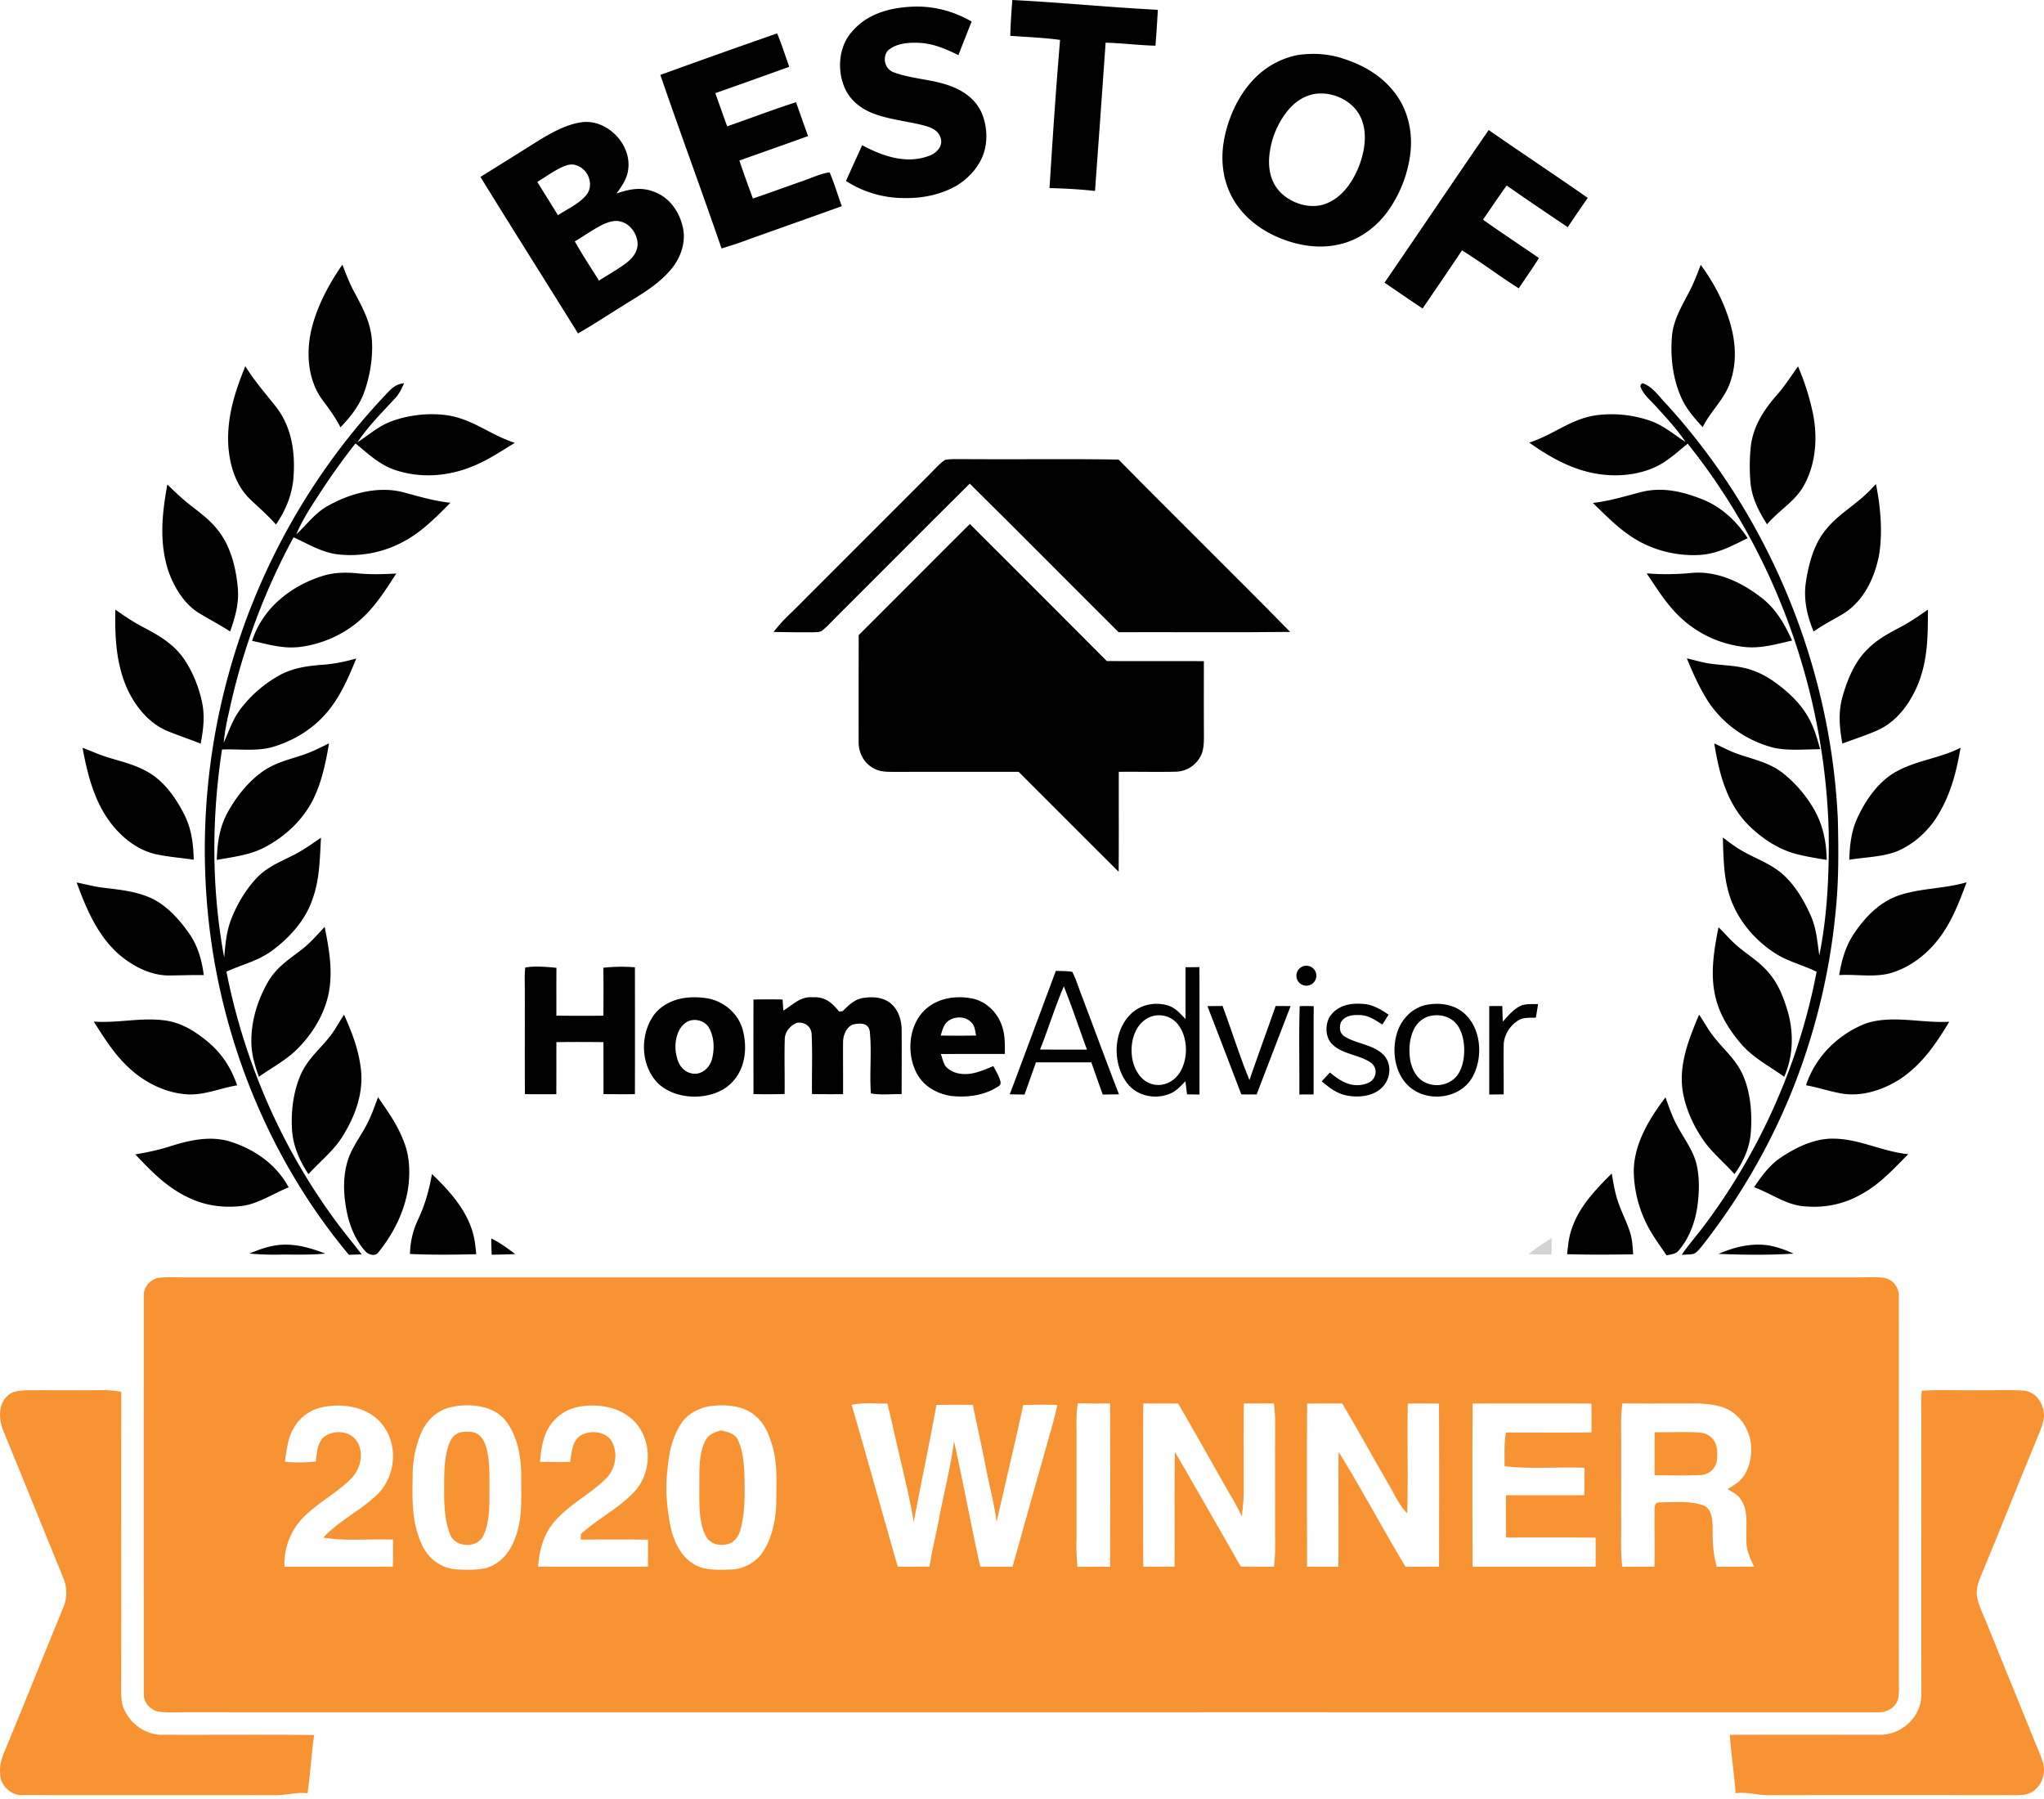 <?xml version="1.0" encoding="UTF-8"?> <svg xmlns="http://www.w3.org/2000/svg" viewBox="0 0 150 132" fill-rule="evenodd" clip-rule="evenodd" stroke-linejoin="round" stroke-miterlimit="2"><path d="M42.717 8.964c1.853-.218 3.626 1.617 3.386 3.453-.086.706-.456 1.227-.862 1.784.881-.309 1.75-.496 2.659-.164 1.258.414 2.03 1.577 2.25 2.841.165 1.084-.275 2.187-.994 2.99-1.028 1.17-2.299 1.831-3.59 2.656-1.05.647-2.078 1.33-3.15 1.94-2.376-3.834-4.796-7.642-7.159-11.484 1.342-.827 2.675-1.666 4.012-2.505 1.025-.644 2.231-1.351 3.448-1.51zm66.531.576c2.409 1.68 4.864 3.297 7.27 4.98-.496.712-.986 1.428-1.467 2.15-1.5-1.009-3-2.02-4.48-3.056-.604.818-1.157 1.67-1.742 2.5 1.35.966 2.74 1.874 4.107 2.82-.472.756-.988 1.48-1.481 2.222-1.414-.89-2.746-1.909-4.167-2.787-.947 1.434-1.925 2.845-2.889 4.267a245.25 245.25 0 01-2.793-1.897c2.555-3.728 5.079-7.477 7.642-11.2zM45.53 16.255c.722.156 1.227.908 1.262 1.616.005.615-.374 1.074-.836 1.43-.633.474-1.333.857-1.996 1.287-.606-.95-1.22-1.893-1.777-2.873.657-.398 1.292-.848 1.975-1.2.402-.194.924-.392 1.372-.26zM57.03 2.45c.336.8.596 1.634.89 2.451a708.816 708.816 0 01-5.425 1.934c.288.812.571 1.625.869 2.434 1.687-.584 3.356-1.227 5.056-1.77.287.83.583 1.66.88 2.486-1.678.606-3.361 1.197-5.042 1.794.317.934.653 1.862.993 2.787 1.21-.406 2.407-.853 3.614-1.27.66-.22 1.329-.555 2.016-.652.347.808.592 1.66.896 2.483-2.24.81-4.487 1.598-6.728 2.399-.692.261-1.391.492-2.098.704-1.467-4.256-3.027-8.478-4.492-12.733A746.725 746.725 0 0157.03 2.45zm38.227 1.585c1.104-.158 2.235-.092 3.295.26 1.475.47 2.815 1.238 3.774 2.476 1.004 1.274 1.368 2.933 1.169 4.528a9.23 9.23 0 01-1.65 4.201c-.89 1.232-2.212 2.177-3.719 2.465-1.474.31-3.063.013-4.426-.592-1.409-.628-2.659-1.647-3.356-3.045-.682-1.352-.78-2.887-.459-4.354.34-1.549 1.073-3.1 2.199-4.234a5.996 5.996 0 013.173-1.705zM42.32 12.139c.842.275 1.283 1.391.742 2.128-.518.664-1.42 1.069-2.12 1.524-.496-.819-1.01-1.626-1.51-2.441.558-.346 1.103-.734 1.69-1.031.388-.18.77-.344 1.198-.18zm54.204-5.253c1.337-.18 2.835.538 3.371 1.81.457 1.076.26 2.348-.132 3.414-.424 1.093-1.113 2.19-2.2 2.721-1.136.589-2.588.209-3.498-.621-.727-.668-.984-1.625-.93-2.587a6.267 6.267 0 011.345-3.482c.52-.647 1.214-1.125 2.044-1.255zM66.89.492c1.554-.08 3.068.309 4.412 1.086-.323.824-.65 1.643-.967 2.467-1.005-.492-1.973-.91-3.116-.908-.697-.018-1.611.094-2.114.635-.362.562-.137 1.332.522 1.55 1.352.49 2.871.494 4.223 1.028.942.363 1.776.99 2.19 1.932.335.788.434 1.71.26 2.549-.232 1.172-1.097 2.18-2.098 2.79-1.141.658-2.496.935-3.805.91a7.835 7.835 0 01-4.313-1.252c.39-.876.79-1.748 1.186-2.624 1.488.799 3.235 1.409 4.901.782.541-.185 1.04-.682.867-1.297-.155-.523-.596-.746-1.084-.891-1.164-.33-2.455-.433-3.62-.834-1.009-.334-1.883-.947-2.332-1.937-.584-1.313-.469-3.051.52-4.153C63.624 1.026 65.242.577 66.888.492zM74.292 0c3.56.18 7.114.538 10.676.72a87.66 87.66 0 01-.175 2.633c-1.223-.03-2.433-.19-3.657-.222a2995.08 2995.08 0 01-.779 10.878 38.36 38.36 0 00-3.338-.207c.229-3.626.467-7.253.775-10.874-1.215-.167-2.432-.208-3.654-.3.022-.877.08-1.753.152-2.628z"></path><g fill-rule="nonzero"><path d="M70.342 33.687c3.915.035 7.832-.031 11.745.033 4.17 4.242 8.43 8.397 12.591 12.646-4.194.05-8.392.007-12.588.021-3.648-3.625-7.262-7.289-10.926-10.901-3.191 3.159-6.35 6.352-9.533 9.52-.42.405-.803.858-1.253 1.23-.197.18-.475.135-.725.158-.96 0-1.924-.002-2.884-.026.422-.556.9-1.048 1.41-1.523 3.342-3.348 6.688-6.689 10.032-10.033.359-.35.696-.761 1.108-1.05.32-.1.69-.065 1.023-.075z"></path><path d="M71.174 38.449c3.353 3.348 6.705 6.695 10.045 10.053 2.376.016 4.752 0 7.127.01 0 1.845-.006 3.688.005 5.533-.006.429-.005.845-.16 1.25a2.102 2.102 0 01-1.892 1.328c-1.397.031-2.798-.005-4.196.01-.006 2.445.01 4.888-.01 7.333a5141.647 5141.647 0 01-7.336-7.333c-3.006.001-6.013-.009-9.019.005-.59-.009-1.124.027-1.654-.278-.72-.397-1.095-1.173-1.072-1.98 0-2.591-.003-5.19.005-7.78 2.614-2.603 5.215-5.221 7.827-7.826l.33-.325z"></path></g><path d="M104.628 73.74c1.108-.22 2.275-.032 3.056.843 1.054 1.167 1.122 3.163.346 4.492-.86 1.475-3.017 1.8-4.37.843-1.21-.833-1.546-2.578-1.193-3.928.267-1.082 1.054-1.99 2.16-2.25zM87 70.97l1.02-.007c.013 3.116.003 6.232.005 9.348l-.914-.014c-.04-.32-.078-.642-.115-.963-.326.33-.617.666-1.041.873-1.141.521-2.573.232-3.307-.819-.988-1.397-.957-3.629.248-4.893.706-.76 1.773-1.001 2.763-.737.595.173.927.592 1.345 1.016-.01-1.267-.002-2.537-.004-3.804zm12.942 2.686c.76.025 1.354.382 1.962.796l-.46.724c-.541-.337-1.002-.684-1.668-.697-.53-.017-1.082.037-1.378.539-.115.376-.102.792.265 1.023.77.514 2.065.595 2.81 1.302.684.636.613 1.75-.005 2.404-.65.705-1.792.81-2.678.626-.724-.154-1.242-.575-1.797-1.03.2-.216.402-.433.605-.649.818.683 1.672 1.196 2.769.781.614-.241.8-1.02.284-1.466-.778-.587-2.068-.64-2.807-1.317-.57-.467-.62-1.401-.302-2.018.506-.856 1.465-1.087 2.4-1.018zm-22.457-2.417c.398.014.81 0 1.204.071.293.567.475 1.197.709 1.792.91 2.396 1.79 4.805 2.72 7.194l-1.191.016c-.286-.786-.563-1.575-.839-2.364a1674.6 1674.6 0 00-4.064 0c-.28.79-.558 1.577-.839 2.364-.362-.005-.722-.011-1.082-.018 1.133-3.015 2.253-6.037 3.382-9.055zm35.39 2.432c-.053.332-.108.664-.164.997-.437.024-.93-.038-1.307.213-.621.395-1.06 1.102-1.055 1.85-.015 1.189.008 2.38 0 3.568l-1.06.01v-6.49l.958-.005.034 1.143c.42-.444.868-1.015 1.465-1.212.359-.095.76-.067 1.128-.074zm-17.497.158c.34-.023.687-.01 1.03-.003-.014 2.159-.002 4.318-.009 6.476l-1.046.005c.017-2.157-.04-4.326.025-6.478zm-6.771-.005c.372-.005.741-.008 1.111-.011.671 1.805 1.245 3.653 1.974 5.437.624-1.817 1.289-3.62 1.922-5.434l1.098.003c-.829 2.162-1.667 4.321-2.49 6.485-.376 0-.75 0-1.127-.003-.822-2.16-1.65-4.321-2.488-6.477zm16.34.724c.87-.191 1.753.115 2.166.934.449.868.46 2.297-.008 3.158-.495.973-1.778 1.26-2.685.692-.558-.348-.847-1.013-.943-1.642-.098-.729-.042-1.548.305-2.208.236-.46.657-.816 1.165-.934zm-20.714.15a1.77 1.77 0 012.256.525c.674.93.709 2.357.163 3.353-.42.773-1.307 1.231-2.172.95-.877-.286-1.352-1.26-1.422-2.126-.097-1.013.23-2.185 1.175-2.703zm-6.162-2.326c.608 1.531 1.13 3.096 1.696 4.642-1.147 0-2.295.007-3.443-.005.614-1.534 1.092-3.12 1.747-4.637zM95.87 70.86a.731.731 0 110 1.463.731.731 0 010-1.463zM49.534 73.389c.761-.253 1.612-.26 2.398-.135 1.172.219 2.185 1.06 2.546 2.205.456 1.58.176 3.402-1.26 4.38-1.4.92-3.644.834-4.897-.319-1.3-1.285-1.386-3.505-.375-4.988.385-.554.962-.921 1.588-1.143zm21.957-.092c.944.256 1.684.996 2.015 1.909.266.707.231 1.386.238 2.124-1.565.007-3.13 0-4.698.008.102.29.171.614.33.877.313.375.811.567 1.292.587.784.056 1.519-.29 2.23-.577.187.366.433.746.525 1.15.051.32-.225.354-.435.504-.974.526-2.06.651-3.15.54-1.076-.147-2.104-.734-2.597-1.732-.67-1.329-.574-3.16.39-4.326.942-1.122 2.49-1.378 3.86-1.064zm-8.224-.06c.692-.118 1.458-.098 2.04.34.61.47.862 1.257.86 2.007.015 1.565 0 3.132 0 4.698-.743-.017-1.527.084-2.257-.056-.109-1.513.075-3.06-.082-4.566-.116-.645-.732-.592-1.234-.49-.536.227-.74.853-.726 1.399-.005 1.238.008 2.476 0 3.714-.76.007-1.518.005-2.278-.006-.023-1.46.043-2.93-.028-4.387-.021-.585-.513-.92-1.07-.844-.498.201-.901.661-.903 1.219-.037 1.335.009 2.673-.011 4.008-.761.02-1.521.02-2.282.007-.005-2.313-.01-4.627-.002-6.942a66.064 66.064 0 012.136-.002l.056.814c.748-.445 1.22-1.042 2.167-.975.9-.054 1.4.401 1.929 1.046l.251-.023c.436-.42.814-.827 1.434-.962zm-24.721-2.245c.733-.13 1.549-.048 2.289.021-.009 1.17-.004 2.34-.004 3.51 1.151.012 2.3.015 3.45.002.008-1.172.01-2.344-.002-3.517a11.84 11.84 0 012.315-.033c.005 3.103.007 6.207 0 9.31-.77.003-1.539.003-2.308-.005.001-1.271 0-2.544-.002-3.815-1.15-.014-2.3-.016-3.451 0-.008 1.275.003 2.547-.008 3.82-.768.005-1.536.005-2.304-.002-.016-2.607 0-5.215-.008-7.823-.002-.487-.022-.985.033-1.468zm11.93 3.956c.535-.258 1.29-.045 1.569.496.376.665.396 1.544.205 2.27-.159.596-.675 1.101-1.321 1.071-.683-.05-1.127-.582-1.257-1.223-.253-.843-.067-2.172.804-2.614zm20.777.047c.3.259.296.627.381.987-.866.013-1.734.016-2.602 0 .123-.363.194-.776.51-1.03.448-.394 1.293-.409 1.711.043z"></path><path d="M113.878 90.85l-.02 1.188c-.56.01-1.12.008-1.682-.015a11.854 11.854 0 011.702-1.174z" fill="#d2d3d5" fill-rule="nonzero"></path><path d="M27.741 80.507c.727 1.049 1.43 2.027 1.886 3.234.469 1.15.489 2.475.283 3.683-.31 1.651-1.087 3.159-2.137 4.458-.212.327-.734.194-.954-.066-.636-.686-1.046-1.61-1.28-2.507-.308-1.288-.427-2.715-.063-4.004.273-.982.856-1.73 1.34-2.608.306-.546.532-1.121.748-1.707.06-.16.118-.322.177-.483zm1.911-52.389c-.178.418-.373.816-.692 1.146-.95 1.013-1.952 2.042-2.736 3.192.88-.561 1.559-1.207 2.558-1.564 1.268-.457 2.76-.615 4.091-.413 1.853.296 3.093 1.427 4.908 2.013-1.13.694-2.164 1.39-3.421 1.85-1.743.643-3.667.731-5.431.12-1.107-.387-1.952-1.196-2.84-1.927a47.617 47.617 0 00-2.524 3.51c-.676 1.04-1.342 2.02-1.825 3.168.814-.753 1.378-1.59 2.38-2.129 1.662-.917 3.72-1.462 5.593-.932 1.106.3 2.195.613 3.34.74-1.058 1.062-2.128 2.162-3.47 2.864a8.186 8.186 0 01-4.768.923c-1.222-.145-2.167-.757-3.272-1.255a48.086 48.086 0 00-4.746 12.858c-.172.732-.31 1.467-.381 2.215.401-.875.654-1.715 1.245-2.491a9.225 9.225 0 012.816-2.44c.992-.556 2.054-.702 3.169-.788.851-.056 1.678-.23 2.497-.459-.518 1.286-1.118 2.672-1.993 3.76-1.057 1.337-2.538 2.26-4.164 2.737-1.155.327-2.493.128-3.695.177-.77 5.07-.776 10.216.16 15.262.09-.97.159-1.907.522-2.825.434-1.106 1.07-2.177 1.891-3.04.735-.76 1.61-1.116 2.534-1.578.771-.374 1.455-.864 2.159-1.347-.094 1.555-.089 3.043-.63 4.525-.523 1.547-1.679 2.813-2.971 3.77-1.05.763-2.157.997-3.34 1.531 1.257 6.38 3.87 12.518 7.66 17.805.716 1.017 1.507 1.959 2.267 2.942l-.94.03c-5.45-6.51-8.94-14.693-10.114-23.084a48.33 48.33 0 011.25-19.38c2.11-7.776 6.159-15.003 11.734-20.823.357-.383.641-.592 1.179-.663zm6.401 62.753c.627.3 1.2.726 1.754 1.142-.573.03-1.147.043-1.723.05-.018-.398-.04-.793-.03-1.192zm-15.533.473c1.166-.103 2.276.22 3.35.636-1.171.12-2.337.056-3.513.078a19.548 19.548 0 01-2.058-.08c.73-.295 1.427-.562 2.22-.634zm11.18-5.2c1.13 1.083 2.308 2.362 2.85 3.857.258.656.339 1.33.398 2.025-1.62.038-3.244.056-4.862-.016.03-.97.22-1.733.63-2.61.49-1.042.783-2.125.983-3.257zm-15.005-2.439c1.877.543 3.549 1.667 4.488 3.415-1.074.43-2.135 1.143-3.268 1.343-1.39.2-2.823.028-4.09-.596-1.595-.744-2.71-1.916-3.9-3.167.899-.143 1.78-.337 2.648-.618 1.32-.415 2.75-.727 4.122-.377zm8.55-9.25c.59 1.284 1.109 2.675 1.25 4.089.168 1.73-.442 3.356-1.337 4.806-.675 1.093-1.614 1.808-2.522 2.803-.66-.996-1.131-2.07-1.208-3.277-.08-1.368.103-2.818.664-4.077.595-1.303 1.657-2.01 2.417-3.17.256-.385.477-.791.736-1.175zm-13.091.425c1.112.165 2.034.712 2.9 1.4 1.128.868 1.893 2.014 2.348 3.355-1.292.22-2.512.77-3.771.653-1.65-.13-3.23-.983-4.384-2.144-.972-.958-1.636-2.049-2.368-3.185 1.825.125 3.488-.329 5.275-.079zm11.67-6.873c.297 1.479.57 2.958.364 4.468-.227 1.692-1.14 3.249-2.326 4.447-.822.846-1.868 1.382-2.866 2.087-.277-.8-.526-1.582-.546-2.438-.051-1.597.452-3.228 1.26-4.596.596-.996 1.463-1.559 2.359-2.248.664-.498 1.195-1.113 1.754-1.72zM5.625 64.752c.63.123 1.245.294 1.883.373 1.13.146 2.19.229 3.269.643 1.264.459 2.312 1.601 3.071 2.677.663.929.96 1.984 1.107 3.102-.834-.016-1.664.02-2.498.027-1.42.024-2.825-.729-3.856-1.663-1.486-1.366-2.297-3.298-2.976-5.16zm18.52-10.208c-.224 1.344-.517 2.761-1.107 3.994-.742 1.569-2.08 2.828-3.604 3.627-1.09.576-2.327.714-3.524.928.033-1.18.183-2.322.742-3.38.618-1.163 1.475-2.265 2.54-3.048.93-.679 1.939-.909 3.007-1.264.681-.219 1.303-.547 1.945-.857zm-18.087.324c.516.186 1.011.423 1.532.597 1.117.378 2.22.576 3.258 1.18 1.187.662 2.058 1.906 2.663 3.095.54 1.05.68 2.176.706 3.34-.94-.142-1.904-.204-2.832-.415-1.226-.294-2.254-1.073-3.055-2.024-1.365-1.646-1.894-3.712-2.272-5.773zm2.409-10.136c.68.485 1.374.945 2.12 1.328 1.106.582 2.127 1.187 2.87 2.226.672.964 1.128 2.097 1.371 3.243.214 1.023.096 2.024-.105 3.035-.786-.316-1.59-.58-2.374-.9-1.367-.54-2.388-1.783-2.994-3.087-.839-1.84-.934-3.856-.888-5.845zm17.808-2.66c.936.091 1.87.062 2.807.01-.743 1.14-1.471 2.317-2.478 3.248-1.248 1.177-2.902 1.925-4.599 2.14-1.246.147-2.31-.19-3.505-.448.773-2.402 2.831-4.023 5.178-4.765.848-.263 1.72-.275 2.597-.186zM12.28 35.547c.548.533 1.093 1.06 1.699 1.528.753.587 1.48 1.115 2.061 1.89.91 1.17 1.296 2.775 1.414 4.227.093 1.108-.205 2.112-.564 3.142-.741-.48-1.525-.887-2.28-1.347-1.082-.656-1.805-1.858-2.231-3.02-.717-2.154-.492-4.234-.099-6.42zm5.72-8.678c.66 1.057 1.462 1.986 2.238 2.957 1.122 1.442 1.416 3.193 1.314 4.98-.056 1.352-.541 2.575-1.3 3.681-.584-.667-1.25-1.24-1.892-1.85-1.034-1-1.474-2.4-1.595-3.803-.144-1.925.354-3.727 1.053-5.498l.182-.467zm7.126-7.452c.277.724.551 1.442.93 2.12.591 1.1 1.134 2.13 1.236 3.402.085 1.26-.127 2.568-.536 3.76-.36 1.041-1.02 1.871-1.77 2.656-.368-.716-.83-1.355-1.311-1.993-1.097-1.473-1.227-3.484-.813-5.22.415-1.693 1.273-3.3 2.264-4.725zM122.22 80.52c.258.69.48 1.381.835 2.032.495.956 1.172 1.793 1.44 2.848.235.97.207 2.026.082 3.01-.154 1.198-.592 2.436-1.394 3.353-.22.272-.559.262-.878.352-.362-.542-.755-1.073-1.092-1.63a8.974 8.974 0 01-1.318-4.544c.011-2.017 1.144-3.862 2.324-5.42zm-1.684-52.402c.69.202 1.221.983 1.708 1.483 7.601 8.304 12.118 19.289 12.628 30.527.05 2.179.072 4.389-.145 6.56a47.331 47.331 0 01-2.002 9.948c-1.676 5.367-4.377 10.418-7.855 14.831-.17.19-.358.458-.605.54-.28.046-.572.05-.855.062.523-.758 1.133-1.443 1.682-2.18 4.09-5.459 6.945-11.888 8.221-18.59-1.101-.533-2.17-.758-3.162-1.43-1.266-.847-2.343-2.05-2.96-3.452-.708-1.601-.703-3.254-.76-4.967.565.431 1.132.849 1.767 1.174.947.495 1.88.842 2.687 1.575.871.8 1.51 1.885 1.986 2.957.432.962.483 1.912.641 2.938.597-2.935.722-5.99.69-8.98-.25-10.302-3.906-20.513-10.353-28.563-.482.401-.962.82-1.472 1.184-1.346.998-3.22 1.284-4.85 1.077-1.985-.245-3.696-1.197-5.303-2.335 1.835-.6 3.042-1.743 4.93-2.01a8.707 8.707 0 013.97.413c.997.356 1.687.989 2.565 1.544-.613-.929-1.412-1.77-2.16-2.6-.372-.418-.898-.841-1.105-1.365-.082-.14-.046-.254.112-.34zm8.505 63.205c.92-.004 1.756.286 2.584.66-1.819.117-3.693.093-5.515.02.937-.402 1.902-.68 2.931-.68zM118.278 86.1c.117.669.216 1.313.424 1.961.268.847.72 1.65.959 2.496.137.484.151.979.19 1.478-1.616.023-3.235.038-4.85-.011.07-.597.117-1.168.3-1.741.549-1.72 1.737-2.937 2.977-4.183zm16.334-2.552c1.902.04 3.519.947 5.43 1.14-1.099 1.088-2.038 2.161-3.414 2.921-1.29.735-2.654 1.031-4.135.91-1.372-.073-2.427-.907-3.767-1.41.555-.822 1.113-1.6 1.948-2.165 1.141-.773 2.529-1.439 3.938-1.396zm-9.923-9.1c.324.47.59.972.932 1.43.765 1.053 1.73 1.774 2.274 2.985.58 1.31.696 2.853.587 4.266-.095 1.12-.544 2.116-1.195 3.02-.687-.766-1.488-1.444-2.118-2.256-.83-1.13-1.468-2.478-1.688-3.869-.29-1.93.468-3.83 1.208-5.575zm18.356.523c-.98 1.638-2.02 3.162-3.645 4.231-1.263.793-2.793 1.29-4.291 1.028-.867-.163-1.707-.44-2.575-.6.68-2.057 2.287-3.677 4.278-4.49 1.91-.716 4.188-.049 6.233-.169zm-16.932-6.932c.36.336.68.714 1.034 1.056.827.81 1.802 1.31 2.578 2.195.796.883 1.194 1.965 1.515 3.09.401 1.53.338 3.175-.308 4.63-1.105-.804-2.224-1.354-3.116-2.366-.909-1.041-1.68-2.273-1.958-3.64-.358-1.606-.064-3.368.255-4.965zm18.208-3.3c-.472 1.253-.92 2.46-1.655 3.591-.905 1.396-2.246 2.56-3.855 3.05-1.198.364-2.588.09-3.845.166.18-1.055.452-2.066 1.044-2.972.846-1.284 1.978-2.457 3.484-2.922 1.572-.49 3.237-.45 4.827-.913zm-18.517-10.187c.595.263 1.154.582 1.776.787 1.146.398 2.246.61 3.236 1.37a9.376 9.376 0 012.228 2.539c.713 1.177.99 2.482 1.01 3.849-.675-.115-1.362-.222-2.028-.383-1.483-.334-2.845-1.257-3.882-2.347-1.48-1.606-2.005-3.717-2.34-5.815zm18.073.312c-.289 1.676-.682 3.267-1.544 4.752-.703 1.26-1.848 2.335-3.191 2.877-1.074.39-2.304.408-3.43.587.031-1.07.146-2.106.604-3.088.64-1.366 1.591-2.732 2.962-3.44 1.456-.775 3.123-.928 4.6-1.688zm-20.086-6.556c.57.129 1.118.303 1.699.385.94.135 1.827.122 2.756.378.764.21 1.455.584 2.093 1.05.953.703 1.799 1.499 2.382 2.545.418.735.625 1.503.855 2.308-1.106-.001-2.3.13-3.384-.103-2-.499-3.788-1.752-4.896-3.494-.605-.964-1.077-2.018-1.505-3.069zm17.687-3.577c.005 1.833-.001 3.563-.657 5.307-.56 1.429-1.503 2.804-2.919 3.49-.871.405-1.802.69-2.7 1.032-.208-1.143-.315-2.268.002-3.404.349-1.266.906-2.626 1.873-3.546.658-.661 1.439-1.1 2.257-1.526.753-.39 1.454-.863 2.144-1.353zm-20.636-2.66a18.71 18.71 0 003.268-.029c1.936-.194 3.831.743 5.301 1.929.985.819 1.582 1.88 2.102 3.03-1.171.257-2.245.595-3.461.472a8.125 8.125 0 01-4.565-2.016c-1.103-.975-1.832-2.18-2.645-3.387zm16.825-6.555c.34 1.679.503 3.51.23 5.208-.322 1.662-1.114 3.359-2.596 4.288-.735.447-1.503.823-2.205 1.325-.49-1.162-.76-2.378-.567-3.644.204-1.341.6-2.828 1.503-3.878.971-1.183 2.26-1.822 3.296-2.944l.34-.355zm-12.636 1.164c1.36.57 2.419 1.585 3.223 2.807-1.151.562-2.172 1.138-3.484 1.23-1.76.108-3.591-.362-5.058-1.348-1.033-.681-1.935-1.608-2.822-2.467 1.237-.133 2.398-.506 3.595-.809 1.573-.381 3.084-.008 4.546.587zm6.914-9.8a17.989 17.989 0 011.095 3.442c.355 1.738.23 3.649-.621 5.23-.645 1.224-1.79 1.806-2.743 2.92-.598-.938-1.095-1.885-1.212-3.012-.08-.935-.08-1.904.036-2.836.204-1.404.933-2.532 1.844-3.583.605-.67 1.083-1.424 1.601-2.16zm-7.136-7.448c.898 1.219 1.633 2.59 2.085 4.039.475 1.48.595 3.03.097 4.521-.418 1.29-1.424 2.115-2.039 3.353-.593-.658-1.157-1.278-1.536-2.092-.662-1.44-.85-3.07-.713-4.64.108-1.14.71-2.14 1.228-3.137.35-.658.615-1.348.878-2.044z" fill-rule="nonzero"></path><path d="M141.033 102.043c1.366-.087 2.75-.01 4.122-.036 1.14.03 2.295-.062 3.43.043.881.113 1.402.986 1.416 1.815-.02.459-.21.932-.379 1.357-1.437 3.457-2.806 6.943-4.248 10.4-.203.512-.385 1.009-.283 1.571.138.714.511 1.401.774 2.079 1.117 2.768 2.251 5.53 3.37 8.3.236.605.53 1.202.705 1.828.248.942-.314 2.073-1.31 2.274-.6.082-1.224.035-1.83.041-5.7.002-11.404-.008-17.1.005-.793-.016-1.533-.248-2.334-.145-.095-1.432-.327-2.85-.421-4.284 3.655-.009 7.32-.007 10.975 0 1.403.03 2.726-.999 3.02-2.37.101-.648.053-1.328.058-1.983-.003-6.412.002-12.825-.001-19.237.003-.55-.03-1.112.036-1.658zM1.938 102.01c1.865-.013 3.73.014 5.594-.012.462-.003.916.056 1.371.115-.016 7.052.004 14.103-.008 21.155.005.595-.038 1.228.089 1.812.36 1.222 1.536 2.174 2.82 2.207 3.745.016 7.5-.023 11.245.018-.19 1.42-.281 2.852-.479 4.273-.758-.09-1.461.122-2.213.143-6.236-.016-12.522.003-18.757-.01-.804.038-1.585-.735-1.584-1.534-.089-.773.204-1.4.495-2.091 1.398-3.386 2.751-6.775 4.144-10.163a2.793 2.793 0 00-.009-2.144C3.17 112.17 1.708 108.546.228 104.94c-.309-.787-.376-1.868.3-2.49.347-.392.925-.41 1.41-.441zm9.608-8.238c.679-.095 1.384-.036 2.07-.046 40.941 0 81.883.002 122.825 0 .59.003 1.193-.035 1.782.028.674.092 1.16.712 1.125 1.39.003 9.251-.002 18.54.001 27.795-.006.57.046 1.17-.057 1.733-.21.665-.859 1.002-1.533.964-41.326-.004-82.652.001-123.979-.002-.66-.006-1.328.035-1.988-.02-.68-.056-1.285-.65-1.236-1.356-.008-9.645-.005-19.451-.002-29.106-.056-.635.395-1.214.992-1.38zm21.516 9.482c1.3-.3 3.008-.176 3.955.88.945 1.105 1.244 2.76 1.23 4.171-.009 1.584.13 3.116-.466 4.61-.375 1.025-1.108 1.885-2.195 2.163-.677.128-1.39.114-2.077.074-1.12-.062-2.104-.799-2.548-1.817-.788-1.705-.7-3.366-.678-5.194a7.983 7.983 0 01.633-3.02c.393-.913 1.168-1.638 2.146-1.867zm19.044-.08c.935-.12 2.049-.08 2.887.401.816.464 1.283 1.236 1.557 2.111.538 1.48.42 2.886.421 4.428-.011 1.228-.261 2.559-.898 3.624-.513.876-1.49 1.414-2.5 1.427-.887.018-1.913.089-2.682-.42-.997-.604-1.478-1.737-1.707-2.834-.25-1.356-.378-2.72-.196-4.094.104-1.217.33-2.361 1.016-3.395.472-.702 1.285-1.108 2.102-1.248zm26.99-.207c.79.016 1.577.018 2.366.013.021 3.99.021 7.986 0 11.976-.796-.005-1.593.002-2.389.009a16.13 16.13 0 01-.07-2.22v-7.728c-.02-.689-.014-1.368.093-2.05zm39.957.008c1.85.018 3.7-.003 5.549.006.982.038 2.068.15 2.812.865 1.208 1.041 1.425 2.945.65 4.298-.305.538-.779.81-1.288 1.12.384.229.753.385.993.784.55.78.357 1.95.393 2.861-.03.747.233 1.398.574 2.042-.918.005-1.834.002-2.751.009-.272-.957-.314-1.888-.3-2.878-.014-.587-.065-1.425-.73-1.644-.984-.33-2.147-.204-3.175-.202-.333-.015-.351.268-.358.528-.015 1.397.02 2.795-.007 4.192-.787-.003-1.575-.001-2.362.007-.142-1.125-.068-2.24-.083-3.37-.004-2.411.009-4.822-.006-7.234 0-.463.044-.922.089-1.384zm-23.128.015c.858-.01 1.716-.01 2.575-.009 1.154 1.93 2.228 3.907 3.359 5.85.464.764.768 1.558 1.407 2.204.083-2.682-.008-5.369.046-8.052.762-.003 1.523-.002 2.286.003.021 3.99.013 7.978.005 11.967-.819.002-1.636.002-2.453.01-1.684-2.782-3.2-5.666-4.913-8.43-.035 2.808.003 5.615-.02 8.422-.768.001-1.534.001-2.3-.002 0-3.987-.02-7.976.008-11.963zm-12.03-.009a334.31 334.31 0 012.569.004c1.101 1.896 2.175 3.806 3.255 5.715.477.862 1.015 1.674 1.414 2.577.055-.555.125-1.099.135-1.656.005-2.213-.02-4.428.01-6.64.735.002 1.472-.001 2.207-.006.042.406.087.81.095 1.22-.015 2.795 0 5.59-.006 8.385.018.798.016 1.589-.086 2.381-.81-.005-1.623-.006-2.433-.013-1.605-2.81-3.21-5.621-4.835-8.418-.046 2.806-.003 5.615-.027 8.421-.767.004-1.531.004-2.296.005a1615.09 1615.09 0 01-.001-11.975zm24.174.002c2.906-.002 5.813-.008 8.718.003.01.704.01 1.41.003 2.115-2.093.018-4.186.011-6.278.005-.14.825-.098 1.644-.097 2.476 1.936.224 3.912.041 5.86.113.002.671.002 1.342-.004 2.013-1.916.01-3.831.002-5.749.005a88.617 88.617 0 00.004 3.101c2.19.003 4.382-.01 6.572.008.003.709.003 1.42-.002 2.13-3.01.014-6.021-.002-9.032.006-.011-3.992-.021-7.984.005-11.975zm-64.528.145c1.162.016 2.297.376 3.096 1.253 1.248 1.405 1.19 3.747-.113 5.1-1.132 1.209-2.66 1.952-3.894 3.078l-.018.405c1.647-.002 3.295-.01 4.94.003.003.66.003 1.322-.004 1.983-2.685.011-5.373.008-8.06.001.094-1.269.429-2.499 1.324-3.443 1.07-1.177 2.517-1.902 3.618-2.98.729-.704.96-1.85.472-2.75-.437-.784-1.65-.873-2.341-.416-.61.452-.599 1.227-.722 1.908-.736.001-1.475.001-2.211-.009.097-1.137.258-2.24 1.09-3.094.735-.791 1.772-1.054 2.823-1.04zm-19.872.12c1.507-.318 3.298-.023 4.336 1.205 1.233 1.488 1.07 3.785-.268 5.155-1.202 1.193-2.829 1.942-4.012 3.21 1.675.284 3.423.078 5.121.15-.003.662-.005 1.322-.013 1.983-2.652.01-5.304 0-7.956.005a4.866 4.866 0 011.295-3.526c1.064-1.117 2.536-1.865 3.614-2.958.678-.691.952-1.867.405-2.71-.503-.814-1.751-.872-2.447-.3-.46.413-.49 1.21-.575 1.781-.757.07-1.506.09-2.264.01.131-.812.2-1.669.605-2.399a3.159 3.159 0 012.159-1.606zm41.45-.262c.308 1.214.563 2.439.854 3.657.385 1.679.808 3.338 1.082 5.043.528-2.87 1.151-5.725 1.663-8.6.89-.022 1.78-.02 2.671-.004.342 1.628.698 3.25 1.018 4.881.242 1.237.574 2.468.73 3.715.64-2.864 1.334-5.717 1.955-8.586a39.787 39.787 0 012.506-.007c-.107.462-.214.926-.34 1.383-.988 3.492-1.975 6.985-2.948 10.482-.793.008-1.584.008-2.376.001-.678-3.06-1.243-6.146-1.922-9.206-.239 1.862-.716 3.693-1.07 5.535-.228 1.226-.543 2.435-.726 3.668-.778.01-1.555.01-2.335.002-1.136-3.955-2.234-7.922-3.38-11.873.86-.175 1.708-.082 2.617-.09zm-31.075 2.072c.273-.016.567-.011.83.072.403.17.65.566.776.969.334 1.037.257 2.27.272 3.357-.005 1.041.01 2.325-.482 3.272-.469.902-2.033.823-2.4-.131-.437-1.057-.45-2.343-.446-3.47.005-1.076-.01-2.275.407-3.288.186-.45.54-.763 1.043-.78zm18.866-.11c.432.117.972.205 1.202.64.383.703.452 1.604.513 2.389.031 1.386.09 2.926-.29 4.266-.12.426-.348.804-.76.998-.642.239-1.415.12-1.768-.52-.551-1.032-.477-2.456-.487-3.593.018-1.112-.082-2.472.475-3.473.242-.442.67-.557 1.115-.707zm71.363.138c.487.028.969.025 1.325.401.462.44.46 1.097.397 1.687a1.25 1.25 0 01-1.22 1.056c-1.114.056-2.235.015-3.348.013-.007-1.05-.005-2.101 0-3.152.949 0 1.897-.02 2.846-.005z" fill="#f79333"></path></svg> 